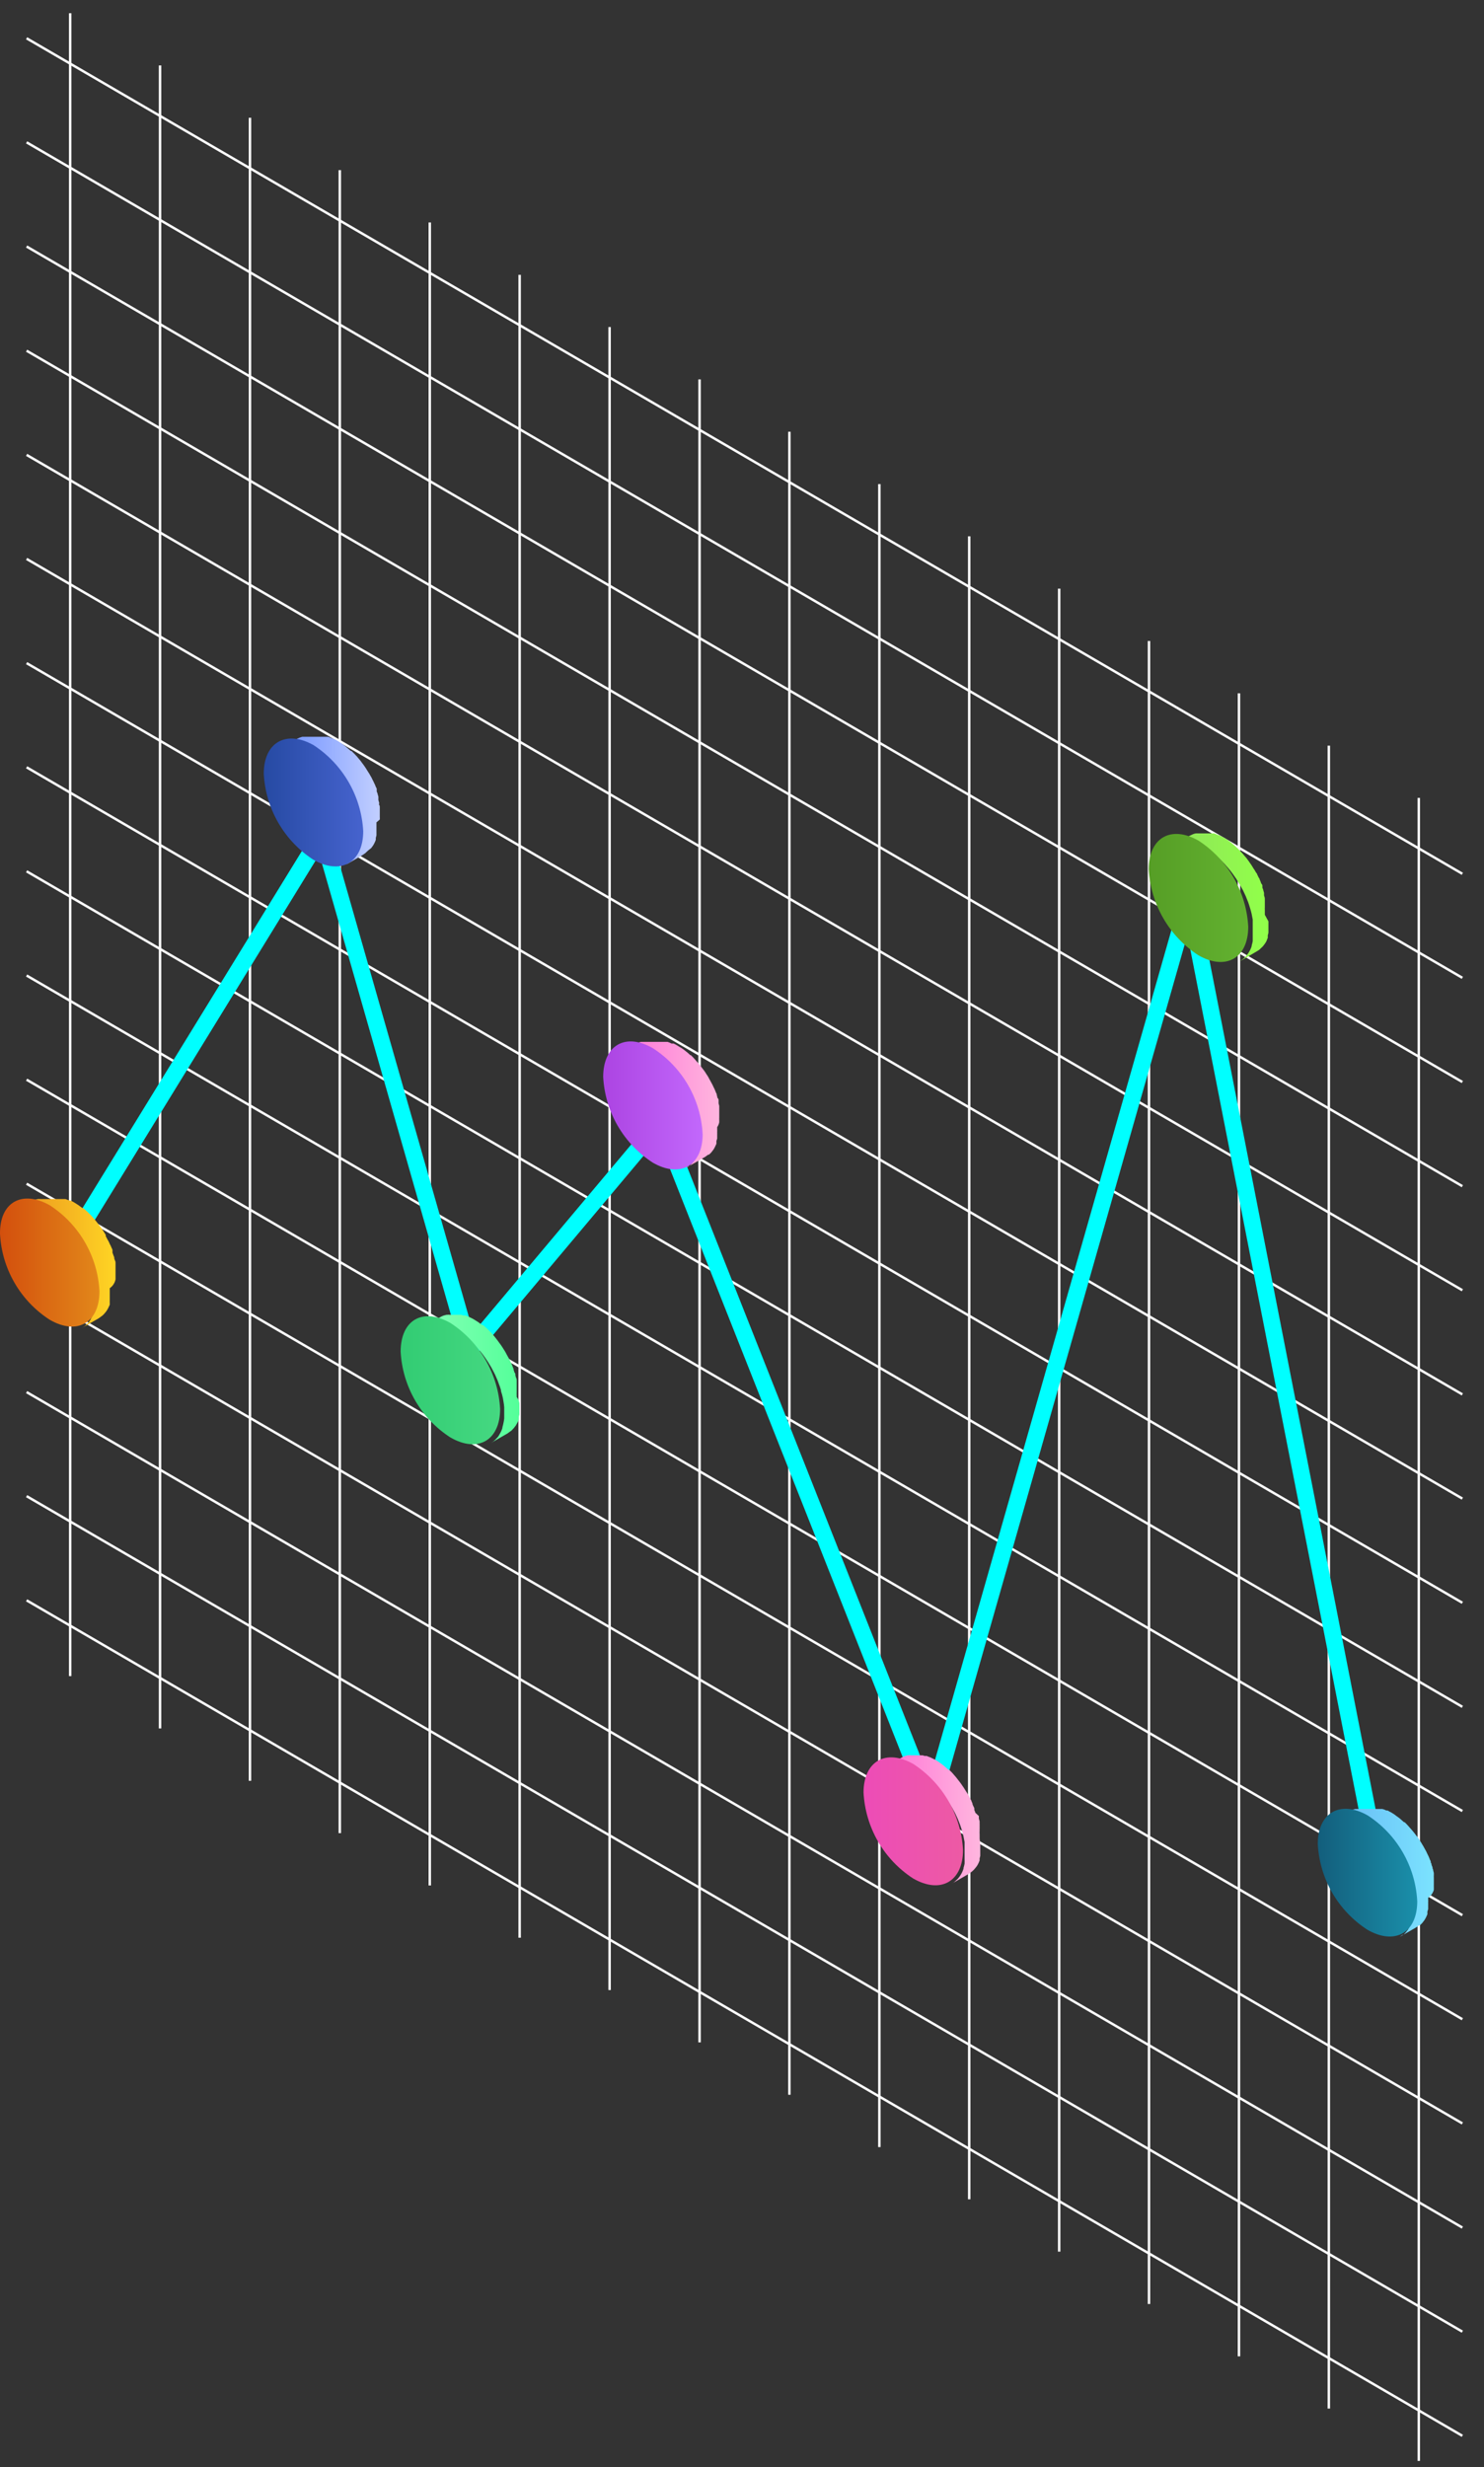 <svg width="62" height="103" viewBox="0 0 62 103" fill="none" xmlns="http://www.w3.org/2000/svg">
<rect x="0" y="0" width="62" height="103" fill="#333333" stroke="none"/>
<path d="M2.932 0.552V69.975" stroke="white" stroke-width="0.102" stroke-miterlimit="10"/>
<path d="M6.686 2.732V72.16" stroke="white" stroke-width="0.102" stroke-miterlimit="10"/>
<path d="M10.444 4.917V74.346" stroke="white" stroke-width="0.102" stroke-miterlimit="10"/>
<path d="M14.197 7.103V76.531" stroke="white" stroke-width="0.102" stroke-miterlimit="10"/>
<path d="M17.956 9.288V78.716" stroke="white" stroke-width="0.102" stroke-miterlimit="10"/>
<path d="M21.71 11.474V80.897" stroke="white" stroke-width="0.102" stroke-miterlimit="10"/>
<path d="M25.468 13.654V83.082" stroke="white" stroke-width="0.102" stroke-miterlimit="10"/>
<path d="M29.227 15.839V85.267" stroke="white" stroke-width="0.102" stroke-miterlimit="10"/>
<path d="M32.98 18.024V87.453" stroke="white" stroke-width="0.102" stroke-miterlimit="10"/>
<path d="M36.739 20.21V89.638" stroke="white" stroke-width="0.102" stroke-miterlimit="10"/>
<path d="M40.492 22.39V91.818" stroke="white" stroke-width="0.102" stroke-miterlimit="10"/>
<path d="M44.251 24.575V94.003" stroke="white" stroke-width="0.102" stroke-miterlimit="10"/>
<path d="M48.004 26.761V96.189" stroke="white" stroke-width="0.102" stroke-miterlimit="10"/>
<path d="M51.763 28.946V98.374" stroke="white" stroke-width="0.102" stroke-miterlimit="10"/>
<path d="M55.517 31.131V100.554" stroke="white" stroke-width="0.102" stroke-miterlimit="10"/>
<path d="M59.275 33.312V102.74" stroke="white" stroke-width="0.102" stroke-miterlimit="10"/>
<path d="M61.096 36.48L1.112 1.599" stroke="white" stroke-width="0.102" stroke-miterlimit="10"/>
<path d="M61.096 40.823L1.112 5.943" stroke="white" stroke-width="0.102" stroke-miterlimit="10"/>
<path d="M61.096 45.173L1.112 10.292" stroke="white" stroke-width="0.102" stroke-miterlimit="10"/>
<path d="M61.096 49.522L1.112 14.642" stroke="white" stroke-width="0.102" stroke-miterlimit="10"/>
<path d="M61.096 53.866L1.112 18.991" stroke="white" stroke-width="0.102" stroke-miterlimit="10"/>
<path d="M61.096 58.215L1.112 23.335" stroke="white" stroke-width="0.102" stroke-miterlimit="10"/>
<path d="M61.096 62.565L1.112 27.685" stroke="white" stroke-width="0.102" stroke-miterlimit="10"/>
<path d="M61.096 66.914L1.112 32.034" stroke="white" stroke-width="0.102" stroke-miterlimit="10"/>
<path d="M61.096 71.258L1.112 36.377" stroke="white" stroke-width="0.102" stroke-miterlimit="10"/>
<path d="M61.096 75.608L1.112 40.727" stroke="white" stroke-width="0.102" stroke-miterlimit="10"/>
<path d="M61.096 79.957L1.112 45.076" stroke="white" stroke-width="0.102" stroke-miterlimit="10"/>
<path d="M61.096 84.3L1.112 49.42" stroke="white" stroke-width="0.102" stroke-miterlimit="10"/>
<path d="M61.096 88.65L1.112 53.77" stroke="white" stroke-width="0.102" stroke-miterlimit="10"/>
<path d="M61.096 92.999L1.112 58.119" stroke="white" stroke-width="0.102" stroke-miterlimit="10"/>
<path d="M61.096 97.344L1.112 62.463" stroke="white" stroke-width="0.102" stroke-miterlimit="10"/>
<path d="M61.096 101.693L1.112 66.812" stroke="white" stroke-width="0.102" stroke-miterlimit="10"/>
<path d="M2.405 52.798L13.461 34.815L19.62 56.358L27.599 46.864L38.886 75.371L49.673 37.532L57.696 78.496" stroke="#00FFFF" stroke-width="0.698" stroke-miterlimit="10"/>
<path d="M15.867 34.214C15.87 34.18 15.87 34.146 15.867 34.112V34.01C15.867 33.978 15.867 33.94 15.867 33.908V33.806V33.709C15.867 33.672 15.867 33.639 15.841 33.602C15.814 33.564 15.841 33.575 15.841 33.564C15.838 33.548 15.838 33.532 15.841 33.516L15.808 33.403C15.808 33.376 15.808 33.349 15.808 33.322V33.258L15.776 33.151C15.776 33.113 15.749 33.081 15.739 33.043V33.006V32.941C15.739 32.909 15.712 32.877 15.696 32.839C15.689 32.815 15.68 32.792 15.669 32.769L15.62 32.667C15.606 32.63 15.588 32.594 15.567 32.56C15.555 32.529 15.54 32.498 15.524 32.469L15.465 32.367L15.432 32.308L15.373 32.216L15.293 32.087C15.255 32.023 15.207 31.959 15.164 31.9C15.132 31.857 15.1 31.819 15.073 31.776L14.992 31.679L14.912 31.583L14.831 31.497L14.772 31.438L14.686 31.352H14.654C14.638 31.339 14.624 31.325 14.611 31.309L14.514 31.228L14.477 31.196L14.444 31.169L14.353 31.099L14.289 31.051L14.203 30.992L14.117 30.938L14.047 30.901L13.967 30.858L13.908 30.831H13.881L13.795 30.793L13.714 30.761H13.36H13.301H13.215H13.177H13.129H13.038H12.742H12.624L12.506 30.799L12.345 30.874L11.652 31.277C11.702 31.248 11.754 31.225 11.808 31.207L11.937 31.169H11.964H12.12H12.286C12.344 31.173 12.401 31.182 12.458 31.196L12.64 31.25L12.839 31.325L13.043 31.432L13.252 31.567L13.44 31.706L13.618 31.862C13.677 31.916 13.73 31.975 13.789 32.034C13.854 32.098 13.913 32.168 13.967 32.233C14.081 32.367 14.187 32.509 14.283 32.657L14.369 32.791C14.391 32.83 14.414 32.867 14.439 32.904C14.439 32.904 14.439 32.941 14.466 32.957C14.493 32.974 14.541 33.086 14.573 33.151L14.686 33.392L14.783 33.634C14.815 33.714 14.842 33.797 14.863 33.881C14.89 33.958 14.912 34.037 14.928 34.117C14.949 34.198 14.965 34.281 14.976 34.364C14.976 34.445 14.976 34.525 15.008 34.606C15.008 34.686 15.008 34.767 15.008 34.842C15.008 34.917 15.008 34.998 15.008 35.073C15.008 35.137 15.008 35.202 14.982 35.266C14.97 35.324 14.956 35.382 14.938 35.438V35.47C14.922 35.522 14.902 35.572 14.879 35.621C14.854 35.673 14.825 35.723 14.793 35.771L14.713 35.878L14.681 35.916L14.606 35.991C14.591 35.997 14.578 36.006 14.568 36.018L14.45 36.104L15.148 35.696L15.266 35.615L15.298 35.583L15.379 35.508L15.508 35.406L15.588 35.298C15.617 35.252 15.642 35.203 15.663 35.154C15.679 35.123 15.692 35.09 15.701 35.057C15.703 35.041 15.703 35.025 15.701 35.008C15.699 34.998 15.699 34.987 15.701 34.976C15.713 34.941 15.722 34.905 15.728 34.869C15.728 34.869 15.728 34.869 15.728 34.831C15.728 34.831 15.728 34.831 15.728 34.794V34.697C15.728 34.697 15.728 34.66 15.728 34.638V34.595C15.728 34.563 15.728 34.531 15.728 34.498V34.332L15.867 34.214Z" fill="url(#paint0_linear_234_14930)"/>
<path d="M13.102 31.11C13.705 31.503 14.207 32.033 14.567 32.656C14.927 33.279 15.135 33.978 15.175 34.697C15.175 36.018 14.235 36.549 13.086 35.889C12.483 35.496 11.982 34.966 11.623 34.343C11.264 33.719 11.057 33.02 11.019 32.302C11.019 30.992 11.953 30.46 13.102 31.11Z" fill="url(#paint1_linear_234_14930)"/>
<path d="M4.827 53.41V53.313C4.825 53.297 4.825 53.281 4.827 53.265C4.825 53.254 4.825 53.243 4.827 53.233C4.827 53.195 4.827 53.163 4.827 53.13V53.023V52.926C4.827 52.889 4.827 52.851 4.827 52.819C4.827 52.787 4.827 52.819 4.827 52.776C4.827 52.776 4.827 52.744 4.827 52.728C4.827 52.712 4.827 52.658 4.801 52.62L4.774 52.54V52.508C4.774 52.475 4.747 52.438 4.736 52.4C4.726 52.365 4.713 52.331 4.699 52.298V52.261V52.196C4.699 52.159 4.672 52.126 4.661 52.094L4.629 52.019L4.58 51.922C4.565 51.884 4.547 51.846 4.527 51.81L4.478 51.724C4.461 51.687 4.441 51.651 4.419 51.616V51.563L4.366 51.471L4.28 51.337C4.237 51.278 4.194 51.214 4.145 51.154L4.054 51.036L3.979 50.94L3.898 50.848L3.818 50.757C3.8 50.736 3.78 50.716 3.759 50.698L3.673 50.612L3.646 50.585L3.603 50.548L3.512 50.467L3.469 50.435H3.437C3.409 50.409 3.378 50.385 3.345 50.365L3.281 50.317L3.19 50.258L3.104 50.204L3.039 50.166L2.953 50.123H2.9L2.819 50.091L2.733 50.059H2.706H2.653H2.567H2.084H1.992H1.692C1.652 50.054 1.613 50.054 1.573 50.059L1.455 50.091C1.401 50.111 1.349 50.136 1.3 50.166L0.602 50.569C0.653 50.54 0.707 50.515 0.763 50.494C0.803 50.48 0.844 50.469 0.886 50.462H0.913C0.965 50.456 1.017 50.456 1.069 50.462H1.278L1.45 50.489L1.633 50.537L1.826 50.617L2.03 50.725L2.239 50.859C2.304 50.907 2.368 50.95 2.427 51.004L2.604 51.16C2.663 51.219 2.723 51.273 2.776 51.332C2.835 51.396 2.894 51.461 2.948 51.53C3.06 51.668 3.164 51.811 3.26 51.96L3.345 52.089C3.345 52.126 3.394 52.164 3.415 52.207L3.447 52.261L3.549 52.454C3.593 52.531 3.631 52.612 3.662 52.696C3.699 52.772 3.731 52.851 3.759 52.932C3.791 53.018 3.818 53.098 3.845 53.184C3.845 53.265 3.888 53.345 3.904 53.426C3.925 53.505 3.941 53.586 3.952 53.667C3.968 53.749 3.979 53.831 3.984 53.914C3.984 53.995 3.984 54.075 3.984 54.156C3.984 54.237 3.984 54.312 3.984 54.387C3.977 54.452 3.966 54.517 3.952 54.58V54.607C3.941 54.665 3.927 54.722 3.909 54.779C3.909 54.779 3.909 54.779 3.909 54.811C3.893 54.861 3.873 54.909 3.85 54.956L3.77 55.112C3.746 55.15 3.719 55.186 3.689 55.219L3.657 55.252L3.582 55.327L3.549 55.359C3.506 55.386 3.469 55.418 3.426 55.439L4.124 55.037L4.242 54.951L4.28 54.924L4.355 54.849L4.387 54.811C4.417 54.777 4.443 54.742 4.468 54.704C4.496 54.659 4.521 54.612 4.543 54.564L4.586 54.468V54.414C4.583 54.405 4.583 54.396 4.586 54.387C4.583 54.351 4.583 54.315 4.586 54.28C4.586 54.28 4.586 54.253 4.586 54.242V54.215C4.588 54.203 4.588 54.19 4.586 54.178V54.075C4.588 54.058 4.588 54.04 4.586 54.022V53.979C4.588 53.947 4.588 53.914 4.586 53.882C4.588 53.848 4.588 53.814 4.586 53.78C4.712 53.693 4.798 53.56 4.827 53.41Z" fill="url(#paint2_linear_234_14930)"/>
<path d="M2.084 50.322C2.688 50.714 3.191 51.243 3.551 51.867C3.911 52.49 4.119 53.19 4.156 53.909C4.156 55.23 3.217 55.762 2.073 55.096C1.468 54.705 0.965 54.176 0.604 53.552C0.244 52.929 0.037 52.228 0 51.509C-0.016 50.194 0.918 49.662 2.084 50.322Z" fill="url(#paint3_linear_234_14930)"/>
<path d="M21.587 58.323V58.226C21.584 58.21 21.584 58.194 21.587 58.178C21.584 58.167 21.584 58.156 21.587 58.146C21.589 58.112 21.589 58.078 21.587 58.044V57.941V57.845C21.587 57.807 21.587 57.775 21.587 57.737C21.587 57.725 21.587 57.712 21.587 57.7V57.673C21.587 57.673 21.587 57.641 21.587 57.63C21.587 57.619 21.587 57.555 21.56 57.517C21.533 57.48 21.56 57.464 21.533 57.437V57.41C21.533 57.372 21.533 57.335 21.495 57.303C21.486 57.266 21.474 57.23 21.458 57.195V57.158L21.431 57.093L21.393 56.991L21.361 56.921L21.313 56.819C21.298 56.782 21.28 56.746 21.259 56.712L21.211 56.626L21.152 56.519L21.125 56.465L21.071 56.374C21.044 56.331 21.012 56.288 20.985 56.239C20.942 56.175 20.899 56.111 20.851 56.051C20.819 56.008 20.792 55.965 20.76 55.928L20.685 55.831L20.604 55.735L20.524 55.643L20.465 55.584L20.379 55.498C20.379 55.498 20.379 55.498 20.352 55.471L20.309 55.434L20.218 55.353L20.175 55.321H20.142C20.114 55.295 20.084 55.272 20.051 55.251L19.987 55.203L19.895 55.144L19.809 55.09L19.745 55.053L19.659 55.01L19.605 54.983L19.525 54.951L19.439 54.919H19.412H19.358L19.273 54.892H19.187H19.095H18.795C18.755 54.886 18.716 54.886 18.677 54.892H18.65L18.532 54.924C18.477 54.943 18.425 54.969 18.376 54.999L17.678 55.402C17.728 55.372 17.782 55.349 17.839 55.332L17.962 55.294H17.989C18.041 55.291 18.093 55.291 18.145 55.294H18.354L18.526 55.321L18.709 55.375L18.902 55.455L19.106 55.563L19.315 55.697L19.503 55.842L19.681 55.998L19.852 56.17L20.03 56.368C20.142 56.503 20.246 56.645 20.341 56.792C20.373 56.835 20.401 56.88 20.427 56.927L20.497 57.039L20.529 57.093L20.631 57.286C20.673 57.365 20.711 57.446 20.744 57.528C20.781 57.607 20.813 57.687 20.84 57.77C20.873 57.85 20.899 57.931 20.926 58.017C20.926 58.097 20.969 58.178 20.985 58.258C21.007 58.34 21.023 58.422 21.034 58.505C21.049 58.587 21.06 58.669 21.066 58.752C21.066 58.833 21.066 58.913 21.066 58.989C21.066 59.064 21.066 59.144 21.066 59.219C21.059 59.285 21.048 59.349 21.034 59.413C21.023 59.471 21.008 59.528 20.991 59.585C20.993 59.595 20.993 59.606 20.991 59.617C20.974 59.668 20.955 59.718 20.932 59.767L20.851 59.917C20.829 59.956 20.802 59.993 20.771 60.025L20.738 60.057C20.716 60.085 20.691 60.11 20.663 60.132L20.631 60.164C20.588 60.191 20.55 60.224 20.508 60.245L21.206 59.842L21.324 59.756L21.361 59.73C21.388 59.706 21.413 59.681 21.436 59.654L21.469 59.617L21.549 59.515L21.63 59.37L21.673 59.273V59.225V59.193C21.673 59.193 21.673 59.193 21.673 59.166C21.679 59.129 21.688 59.093 21.7 59.058C21.7 59.058 21.7 59.032 21.7 59.021C21.702 59.008 21.702 58.996 21.7 58.983C21.702 58.951 21.702 58.919 21.7 58.887C21.702 58.867 21.702 58.847 21.7 58.828V58.785C21.702 58.752 21.702 58.72 21.7 58.688C21.702 58.654 21.702 58.62 21.7 58.586C21.684 58.49 21.646 58.4 21.587 58.323Z" fill="url(#paint4_linear_234_14930)"/>
<path d="M18.822 55.235C19.425 55.627 19.928 56.157 20.288 56.78C20.648 57.403 20.856 58.103 20.894 58.822C20.894 60.143 19.955 60.674 18.811 60.008C18.206 59.617 17.703 59.088 17.343 58.465C16.982 57.841 16.775 57.141 16.738 56.422C16.744 55.106 17.657 54.575 18.822 55.235Z" fill="url(#paint5_linear_234_14930)"/>
<path d="M30.049 46.853V46.751C30.046 46.737 30.046 46.722 30.049 46.708C30.046 46.696 30.046 46.683 30.049 46.67C30.049 46.638 30.049 46.606 30.049 46.574V46.466V46.37C30.049 46.332 30.049 46.295 30.049 46.257C30.048 46.245 30.048 46.232 30.049 46.219C30.049 46.219 30.049 46.187 30.049 46.171C30.038 46.136 30.029 46.1 30.022 46.064C30.022 46.064 30.022 46.01 30.022 45.983V45.951C30.022 45.913 30.022 45.881 29.985 45.844C29.947 45.806 29.985 45.774 29.947 45.736V45.704C29.947 45.704 29.947 45.661 29.92 45.634L29.883 45.538L29.85 45.462L29.802 45.366C29.786 45.327 29.768 45.289 29.748 45.253L29.7 45.167C29.682 45.13 29.663 45.094 29.641 45.06C29.63 45.043 29.621 45.025 29.614 45.006L29.561 44.915C29.528 44.872 29.501 44.823 29.474 44.78C29.432 44.716 29.389 44.657 29.34 44.598L29.249 44.48L29.169 44.383L29.088 44.292L29.007 44.2L28.948 44.136L28.862 44.05H28.836L28.793 44.007L28.701 43.927L28.658 43.894L28.626 43.868L28.535 43.798L28.47 43.755L28.379 43.701L28.293 43.647L28.229 43.61L28.143 43.567H28.089H28.057L27.976 43.529L27.89 43.497H27.864H27.805H27.724H27.681H27.654H27.563H27.262H27.144H26.784C26.744 43.505 26.705 43.515 26.666 43.529C26.612 43.547 26.56 43.57 26.511 43.599L25.812 44.007C25.863 43.976 25.917 43.95 25.974 43.932L26.097 43.894H26.124H26.28H26.489H26.661C26.723 43.906 26.784 43.922 26.843 43.943L27.037 44.023C27.101 44.056 27.171 44.088 27.241 44.131C27.311 44.174 27.38 44.217 27.45 44.26L27.638 44.399L27.815 44.55L27.987 44.721C28.046 44.786 28.105 44.85 28.159 44.92C28.27 45.056 28.375 45.197 28.47 45.344L28.556 45.478L28.626 45.591C28.636 45.608 28.645 45.627 28.653 45.645C28.691 45.709 28.728 45.774 28.76 45.838C28.798 45.919 28.841 45.999 28.873 46.08C28.911 46.156 28.943 46.235 28.97 46.316C29.002 46.397 29.029 46.483 29.056 46.563C29.081 46.641 29.103 46.719 29.12 46.799C29.141 46.879 29.157 46.959 29.169 47.041C29.184 47.121 29.195 47.201 29.201 47.283C29.201 47.363 29.201 47.444 29.201 47.524C29.201 47.605 29.201 47.68 29.201 47.75C29.201 47.814 29.201 47.879 29.169 47.943V47.97C29.157 48.028 29.143 48.085 29.125 48.142C29.125 48.142 29.125 48.142 29.125 48.169C29.109 48.22 29.089 48.27 29.066 48.319L28.986 48.469L28.905 48.571L28.873 48.609C28.851 48.636 28.826 48.662 28.798 48.684C28.786 48.687 28.773 48.687 28.76 48.684L28.642 48.77L29.469 48.292L29.587 48.206H29.619L29.7 48.131L29.732 48.093L29.813 47.986C29.841 47.941 29.866 47.895 29.888 47.846L29.931 47.75V47.696V47.664C29.931 47.655 29.931 47.646 29.931 47.637L29.963 47.535C29.963 47.535 29.963 47.508 29.963 47.492C29.963 47.492 29.963 47.492 29.963 47.454V47.352C29.966 47.335 29.966 47.316 29.963 47.299V47.256C29.966 47.222 29.966 47.188 29.963 47.154C29.963 47.121 29.963 47.089 29.963 47.057C30.006 46.996 30.035 46.926 30.049 46.853Z" fill="url(#paint6_linear_234_14930)"/>
<path d="M27.284 43.766C27.888 44.157 28.392 44.686 28.752 45.309C29.112 45.933 29.319 46.633 29.356 47.352C29.356 48.668 28.417 49.2 27.273 48.539C26.668 48.148 26.165 47.619 25.804 46.995C25.444 46.372 25.237 45.672 25.2 44.952C25.206 43.631 26.134 43.1 27.284 43.766Z" fill="url(#paint7_linear_234_14930)"/>
<path d="M40.927 76.751C40.93 76.719 40.93 76.687 40.927 76.655C40.93 76.639 40.93 76.622 40.927 76.606V76.553C40.924 76.519 40.924 76.484 40.927 76.451V76.349C40.93 76.316 40.93 76.284 40.927 76.252C40.93 76.216 40.93 76.18 40.927 76.144C40.927 76.144 40.927 76.118 40.927 76.107V76.08C40.925 76.066 40.925 76.051 40.927 76.037L40.895 75.924C40.895 75.897 40.895 75.871 40.895 75.844V75.817L40.745 75.677C40.745 75.64 40.718 75.602 40.707 75.57C40.707 75.57 40.707 75.527 40.707 75.505C40.707 75.484 40.68 75.436 40.664 75.403L40.632 75.334V75.307C40.621 75.272 40.606 75.237 40.589 75.205C40.589 75.167 40.551 75.13 40.535 75.097L40.492 75.011C40.492 74.979 40.455 74.942 40.433 74.904L40.401 74.85C40.401 74.85 40.363 74.791 40.342 74.759L40.261 74.63L40.132 74.442L40.036 74.319L39.961 74.222L39.88 74.126L39.8 74.034L39.746 73.975L39.654 73.889H39.628L39.585 73.852L39.493 73.771L39.456 73.739L39.424 73.712L39.332 73.642L39.268 73.594L39.182 73.535L39.091 73.481L39.021 73.444L38.935 73.401L38.881 73.374L38.795 73.342L38.715 73.309H38.688H38.629L38.543 73.282H38.457H38.366H38.071C38.031 73.277 37.992 73.277 37.952 73.282H37.92L37.807 73.315C37.752 73.335 37.698 73.36 37.646 73.39L36.948 73.793C37 73.765 37.054 73.742 37.109 73.723L37.238 73.685C37.29 73.683 37.342 73.683 37.394 73.685H37.603L37.775 73.712L37.958 73.766C38.022 73.793 38.092 73.814 38.156 73.846L38.366 73.954L38.575 74.088L38.763 74.233L38.94 74.389L39.112 74.566L39.289 74.764C39.404 74.899 39.51 75.041 39.606 75.189L39.687 75.323C39.712 75.359 39.735 75.397 39.757 75.436L39.789 75.489L39.896 75.683L40.009 75.924L40.105 76.166C40.132 76.246 40.165 76.327 40.186 76.413C40.213 76.493 40.229 76.574 40.251 76.655L40.299 76.902C40.299 76.987 40.299 77.068 40.299 77.149C40.299 77.229 40.299 77.31 40.299 77.385C40.299 77.46 40.299 77.54 40.299 77.616C40.302 77.68 40.302 77.745 40.299 77.809C40.288 77.867 40.273 77.924 40.256 77.981C40.254 77.992 40.254 78.002 40.256 78.013C40.239 78.064 40.22 78.115 40.197 78.163C40.171 78.215 40.143 78.266 40.111 78.314L40.03 78.421L39.998 78.453L39.918 78.528L39.885 78.561C39.849 78.592 39.81 78.62 39.767 78.641L40.46 78.239C40.503 78.213 40.544 78.184 40.583 78.153L40.616 78.126L40.696 78.051L40.728 78.013L40.809 77.911C40.84 77.865 40.867 77.817 40.889 77.766L40.927 77.669V77.621C40.929 77.611 40.929 77.6 40.927 77.589C40.938 77.554 40.947 77.518 40.954 77.481C40.954 77.481 40.954 77.481 40.954 77.444C40.954 77.444 40.954 77.417 40.954 77.406V77.31C40.954 77.31 40.954 77.272 40.954 77.251V77.208C40.954 77.175 40.954 77.143 40.954 77.111V77.009L40.927 76.751Z" fill="url(#paint8_linear_234_14930)"/>
<path d="M38.161 73.647C38.764 74.04 39.266 74.57 39.627 75.193C39.987 75.816 40.195 76.515 40.234 77.234C40.234 78.555 39.294 79.087 38.145 78.421C37.542 78.028 37.04 77.499 36.681 76.876C36.322 76.252 36.115 75.552 36.078 74.834C36.078 73.529 37.012 72.992 38.161 73.647Z" fill="url(#paint9_linear_234_14930)"/>
<path d="M52.843 38.192C52.845 38.158 52.845 38.124 52.843 38.09V37.988C52.84 37.954 52.84 37.92 52.843 37.886V37.784C52.845 37.752 52.845 37.719 52.843 37.687C52.845 37.651 52.845 37.615 52.843 37.58C52.843 37.58 52.843 37.553 52.843 37.542C52.84 37.526 52.84 37.51 52.843 37.494L52.81 37.381C52.81 37.354 52.81 37.327 52.81 37.3V37.274L52.778 37.166C52.778 37.129 52.751 37.096 52.741 37.059C52.741 37.059 52.741 37.016 52.741 36.995C52.741 36.973 52.741 36.93 52.698 36.892C52.686 36.87 52.677 36.847 52.671 36.823C52.659 36.788 52.644 36.754 52.628 36.721C52.628 36.683 52.59 36.651 52.574 36.613C52.563 36.583 52.549 36.554 52.531 36.527C52.531 36.49 52.494 36.452 52.472 36.42L52.44 36.366C52.423 36.334 52.404 36.303 52.381 36.275L52.3 36.141L52.171 35.953C52.139 35.91 52.107 35.872 52.08 35.829L52 35.738L51.919 35.641L51.839 35.555L51.785 35.496L51.694 35.41C51.694 35.41 51.694 35.41 51.667 35.384L51.624 35.341L51.532 35.26L51.495 35.228L51.463 35.201L51.371 35.131L51.307 35.083L51.221 35.024L51.13 34.97L51.06 34.933L50.974 34.89L50.92 34.863H50.894L50.808 34.825L50.727 34.793H50.7H50.641H50.555H50.518H50.469H50.378H50.083H49.965C49.924 34.798 49.884 34.809 49.846 34.825L49.685 34.9L48.987 35.303L49.148 35.233L49.277 35.196H49.433H49.642C49.7 35.199 49.758 35.208 49.814 35.222L49.997 35.276L50.196 35.351C50.267 35.381 50.337 35.415 50.405 35.453L50.614 35.588L50.802 35.727L50.979 35.883C51.038 35.937 51.092 35.996 51.151 36.055L51.328 36.259C51.442 36.394 51.547 36.536 51.645 36.683L51.726 36.817C51.751 36.854 51.774 36.891 51.796 36.93L51.828 36.984L51.935 37.177L52.048 37.419L52.145 37.66C52.171 37.741 52.204 37.827 52.225 37.907C52.252 37.983 52.268 38.063 52.29 38.144L52.338 38.391C52.338 38.471 52.338 38.552 52.338 38.632C52.338 38.713 52.338 38.793 52.338 38.874C52.338 38.954 52.338 39.024 52.338 39.099C52.338 39.164 52.338 39.228 52.338 39.293C52.327 39.352 52.312 39.412 52.295 39.47C52.292 39.479 52.292 39.488 52.295 39.497C52.279 39.548 52.259 39.598 52.236 39.647C52.211 39.699 52.182 39.749 52.15 39.797L52.069 39.905L52.037 39.942L51.957 40.017L51.924 40.044L51.806 40.13L52.499 39.722C52.542 39.699 52.583 39.672 52.623 39.642L52.655 39.609L52.735 39.534L52.767 39.502L52.848 39.395C52.881 39.35 52.908 39.301 52.929 39.25C52.929 39.218 52.955 39.191 52.966 39.153C52.964 39.137 52.964 39.121 52.966 39.105C52.966 39.105 52.966 39.105 52.966 39.072C52.966 39.04 52.966 39.072 52.966 39.046C52.978 39.011 52.987 38.975 52.993 38.938C52.993 38.938 52.993 38.911 52.993 38.901C52.993 38.901 52.993 38.901 52.993 38.863V38.766C52.993 38.766 52.993 38.729 52.993 38.707V38.664C52.993 38.632 52.993 38.6 52.993 38.568V38.466L52.843 38.192Z" fill="url(#paint10_linear_234_14930)"/>
<path d="M50.078 35.099C50.681 35.493 51.184 36.023 51.544 36.647C51.904 37.271 52.112 37.972 52.15 38.691C52.15 40.007 51.211 40.538 50.061 39.878C49.459 39.485 48.958 38.955 48.599 38.332C48.24 37.709 48.032 37.009 47.994 36.291C47.994 34.97 48.928 34.439 50.078 35.099Z" fill="url(#paint11_linear_234_14930)"/>
<path d="M59.904 78.899C59.906 78.865 59.906 78.831 59.904 78.797V78.733C59.901 78.722 59.901 78.711 59.904 78.7C59.904 78.663 59.904 78.63 59.904 78.598V78.491V78.394C59.901 78.357 59.901 78.319 59.904 78.281C59.903 78.269 59.903 78.256 59.904 78.244C59.904 78.244 59.904 78.212 59.904 78.195C59.893 78.16 59.884 78.124 59.877 78.088C59.877 78.088 59.877 78.034 59.85 78.008V77.975C59.85 77.943 59.823 77.906 59.812 77.868C59.802 77.83 59.812 77.798 59.775 77.761V77.728C59.775 77.728 59.775 77.685 59.748 77.659L59.71 77.562L59.678 77.487L59.63 77.39C59.614 77.352 59.596 77.314 59.576 77.277L59.528 77.191C59.51 77.154 59.49 77.119 59.469 77.084L59.436 77.03L59.383 76.939C59.35 76.896 59.324 76.848 59.297 76.805C59.254 76.74 59.211 76.681 59.163 76.622L59.071 76.504L58.991 76.407L58.91 76.316L58.83 76.225L58.771 76.16L58.685 76.075H58.658L58.615 76.037L58.524 75.956L58.481 75.919L58.448 75.892L58.357 75.828L58.293 75.779C58.266 75.757 58.237 75.737 58.207 75.72L58.121 75.666L58.056 75.634L57.971 75.586H57.917L57.836 75.548L57.75 75.522H57.391H57.332H57.246H57.208H57.165H57.074H56.773H56.655H56.628C56.588 75.529 56.548 75.54 56.51 75.554L56.354 75.624L55.656 76.032C55.705 76.001 55.758 75.976 55.812 75.956L55.941 75.919H55.968H56.123H56.317L56.489 75.946C56.551 75.957 56.612 75.973 56.671 75.994C56.737 76.016 56.802 76.043 56.864 76.075C56.929 76.107 56.999 76.139 57.068 76.182C57.138 76.225 57.208 76.268 57.278 76.311C57.344 76.354 57.407 76.403 57.466 76.456L57.643 76.606C57.702 76.66 57.761 76.719 57.815 76.778C57.874 76.842 57.933 76.907 57.987 76.977C58.098 77.114 58.202 77.258 58.298 77.406L58.384 77.535L58.454 77.648C58.464 77.665 58.473 77.683 58.481 77.701C58.518 77.766 58.556 77.83 58.588 77.9L58.701 78.142C58.738 78.217 58.765 78.297 58.797 78.378C58.83 78.464 58.856 78.544 58.883 78.625C58.909 78.703 58.931 78.781 58.948 78.861V78.888C58.969 78.968 58.985 79.048 58.996 79.13C59.013 79.211 59.023 79.294 59.028 79.377C59.028 79.457 59.028 79.538 59.028 79.618C59.028 79.699 59.028 79.774 59.028 79.844C59.023 79.909 59.014 79.973 59.002 80.037V80.064C58.99 80.122 58.976 80.18 58.959 80.236C58.959 80.236 58.959 80.236 58.959 80.268C58.959 80.3 58.921 80.365 58.9 80.413C58.873 80.467 58.846 80.52 58.819 80.564L58.738 80.665L58.706 80.703L58.631 80.778C58.619 80.781 58.606 80.781 58.593 80.778L58.475 80.864L59.173 80.462L59.291 80.376H59.324L59.404 80.3L59.436 80.263L59.517 80.155C59.545 80.111 59.57 80.064 59.592 80.016L59.635 79.919V79.865C59.633 79.855 59.633 79.844 59.635 79.833C59.636 79.824 59.636 79.815 59.635 79.806L59.667 79.704C59.667 79.704 59.667 79.677 59.667 79.661C59.667 79.661 59.667 79.661 59.667 79.624V79.522C59.67 79.504 59.67 79.486 59.667 79.468V79.425C59.67 79.391 59.67 79.357 59.667 79.323C59.667 79.291 59.667 79.259 59.667 79.227C59.782 79.149 59.866 79.033 59.904 78.899Z" fill="url(#paint12_linear_234_14930)"/>
<path d="M57.138 75.79C57.743 76.181 58.246 76.71 58.606 77.334C58.967 77.958 59.174 78.658 59.211 79.377C59.211 80.698 58.271 81.224 57.127 80.564C56.523 80.173 56.019 79.644 55.659 79.02C55.299 78.397 55.092 77.696 55.055 76.977C55.06 75.678 55.989 75.141 57.138 75.79Z" fill="url(#paint13_linear_234_14930)"/>
<defs>
<linearGradient id="paint0_linear_234_14930" x1="11.626" y1="33.237" x2="15.867" y2="33.237" gradientUnits="userSpaceOnUse">
<stop stop-color="#6C8FFF"/>
<stop offset="1" stop-color="#C2CFFF"/>
</linearGradient>
<linearGradient id="paint1_linear_234_14930" x1="11.019" y1="33.51" x2="15.175" y2="33.51" gradientUnits="userSpaceOnUse">
<stop stop-color="#264AA3"/>
<stop offset="1" stop-color="#4663CE"/>
</linearGradient>
<linearGradient id="paint2_linear_234_14930" x1="0.585" y1="52.438" x2="4.833" y2="52.438" gradientUnits="userSpaceOnUse">
<stop stop-color="#EA931F"/>
<stop offset="1" stop-color="#FFD524"/>
</linearGradient>
<linearGradient id="paint3_linear_234_14930" x1="-0.021" y1="52.712" x2="4.135" y2="52.712" gradientUnits="userSpaceOnUse">
<stop stop-color="#D34F0D"/>
<stop offset="1" stop-color="#E2871A"/>
</linearGradient>
<linearGradient id="paint4_linear_234_14930" x1="17.345" y1="57.351" x2="21.592" y2="57.351" gradientUnits="userSpaceOnUse">
<stop stop-color="#8AFFB9"/>
<stop offset="1" stop-color="#55FF9A"/>
</linearGradient>
<linearGradient id="paint5_linear_234_14930" x1="16.738" y1="57.624" x2="20.894" y2="57.624" gradientUnits="userSpaceOnUse">
<stop stop-color="#32CC73"/>
<stop offset="1" stop-color="#45D881"/>
</linearGradient>
<linearGradient id="paint6_linear_234_14930" x1="25.807" y1="45.881" x2="30.054" y2="45.881" gradientUnits="userSpaceOnUse">
<stop stop-color="#FF71D7"/>
<stop offset="1" stop-color="#FFB6DE"/>
</linearGradient>
<linearGradient id="paint7_linear_234_14930" x1="25.2" y1="46.15" x2="29.356" y2="46.15" gradientUnits="userSpaceOnUse">
<stop stop-color="#AC44E2"/>
<stop offset="1" stop-color="#C268FC"/>
</linearGradient>
<linearGradient id="paint8_linear_234_14930" x1="36.68" y1="75.763" x2="40.927" y2="75.763" gradientUnits="userSpaceOnUse">
<stop stop-color="#FF71D7"/>
<stop offset="1" stop-color="#FFB6DE"/>
</linearGradient>
<linearGradient id="paint9_linear_234_14930" x1="36.078" y1="76.037" x2="40.234" y2="76.037" gradientUnits="userSpaceOnUse">
<stop stop-color="#ED4CB7"/>
<stop offset="1" stop-color="#ED5AA4"/>
</linearGradient>
<linearGradient id="paint10_linear_234_14930" x1="48.595" y1="37.215" x2="52.843" y2="37.215" gradientUnits="userSpaceOnUse">
<stop stop-color="#90E05C"/>
<stop offset="1" stop-color="#91FF4A"/>
</linearGradient>
<linearGradient id="paint11_linear_234_14930" x1="47.994" y1="37.489" x2="52.15" y2="37.489" gradientUnits="userSpaceOnUse">
<stop stop-color="#569E26"/>
<stop offset="1" stop-color="#63B230"/>
</linearGradient>
<linearGradient id="paint12_linear_234_14930" x1="55.662" y1="77.906" x2="59.909" y2="77.906" gradientUnits="userSpaceOnUse">
<stop stop-color="#67B8F4"/>
<stop offset="1" stop-color="#7BE3FF"/>
</linearGradient>
<linearGradient id="paint13_linear_234_14930" x1="55.055" y1="78.174" x2="59.211" y2="78.174" gradientUnits="userSpaceOnUse">
<stop stop-color="#135E7C"/>
<stop offset="1" stop-color="#1A8FAA"/>
</linearGradient>
</defs>
</svg>
